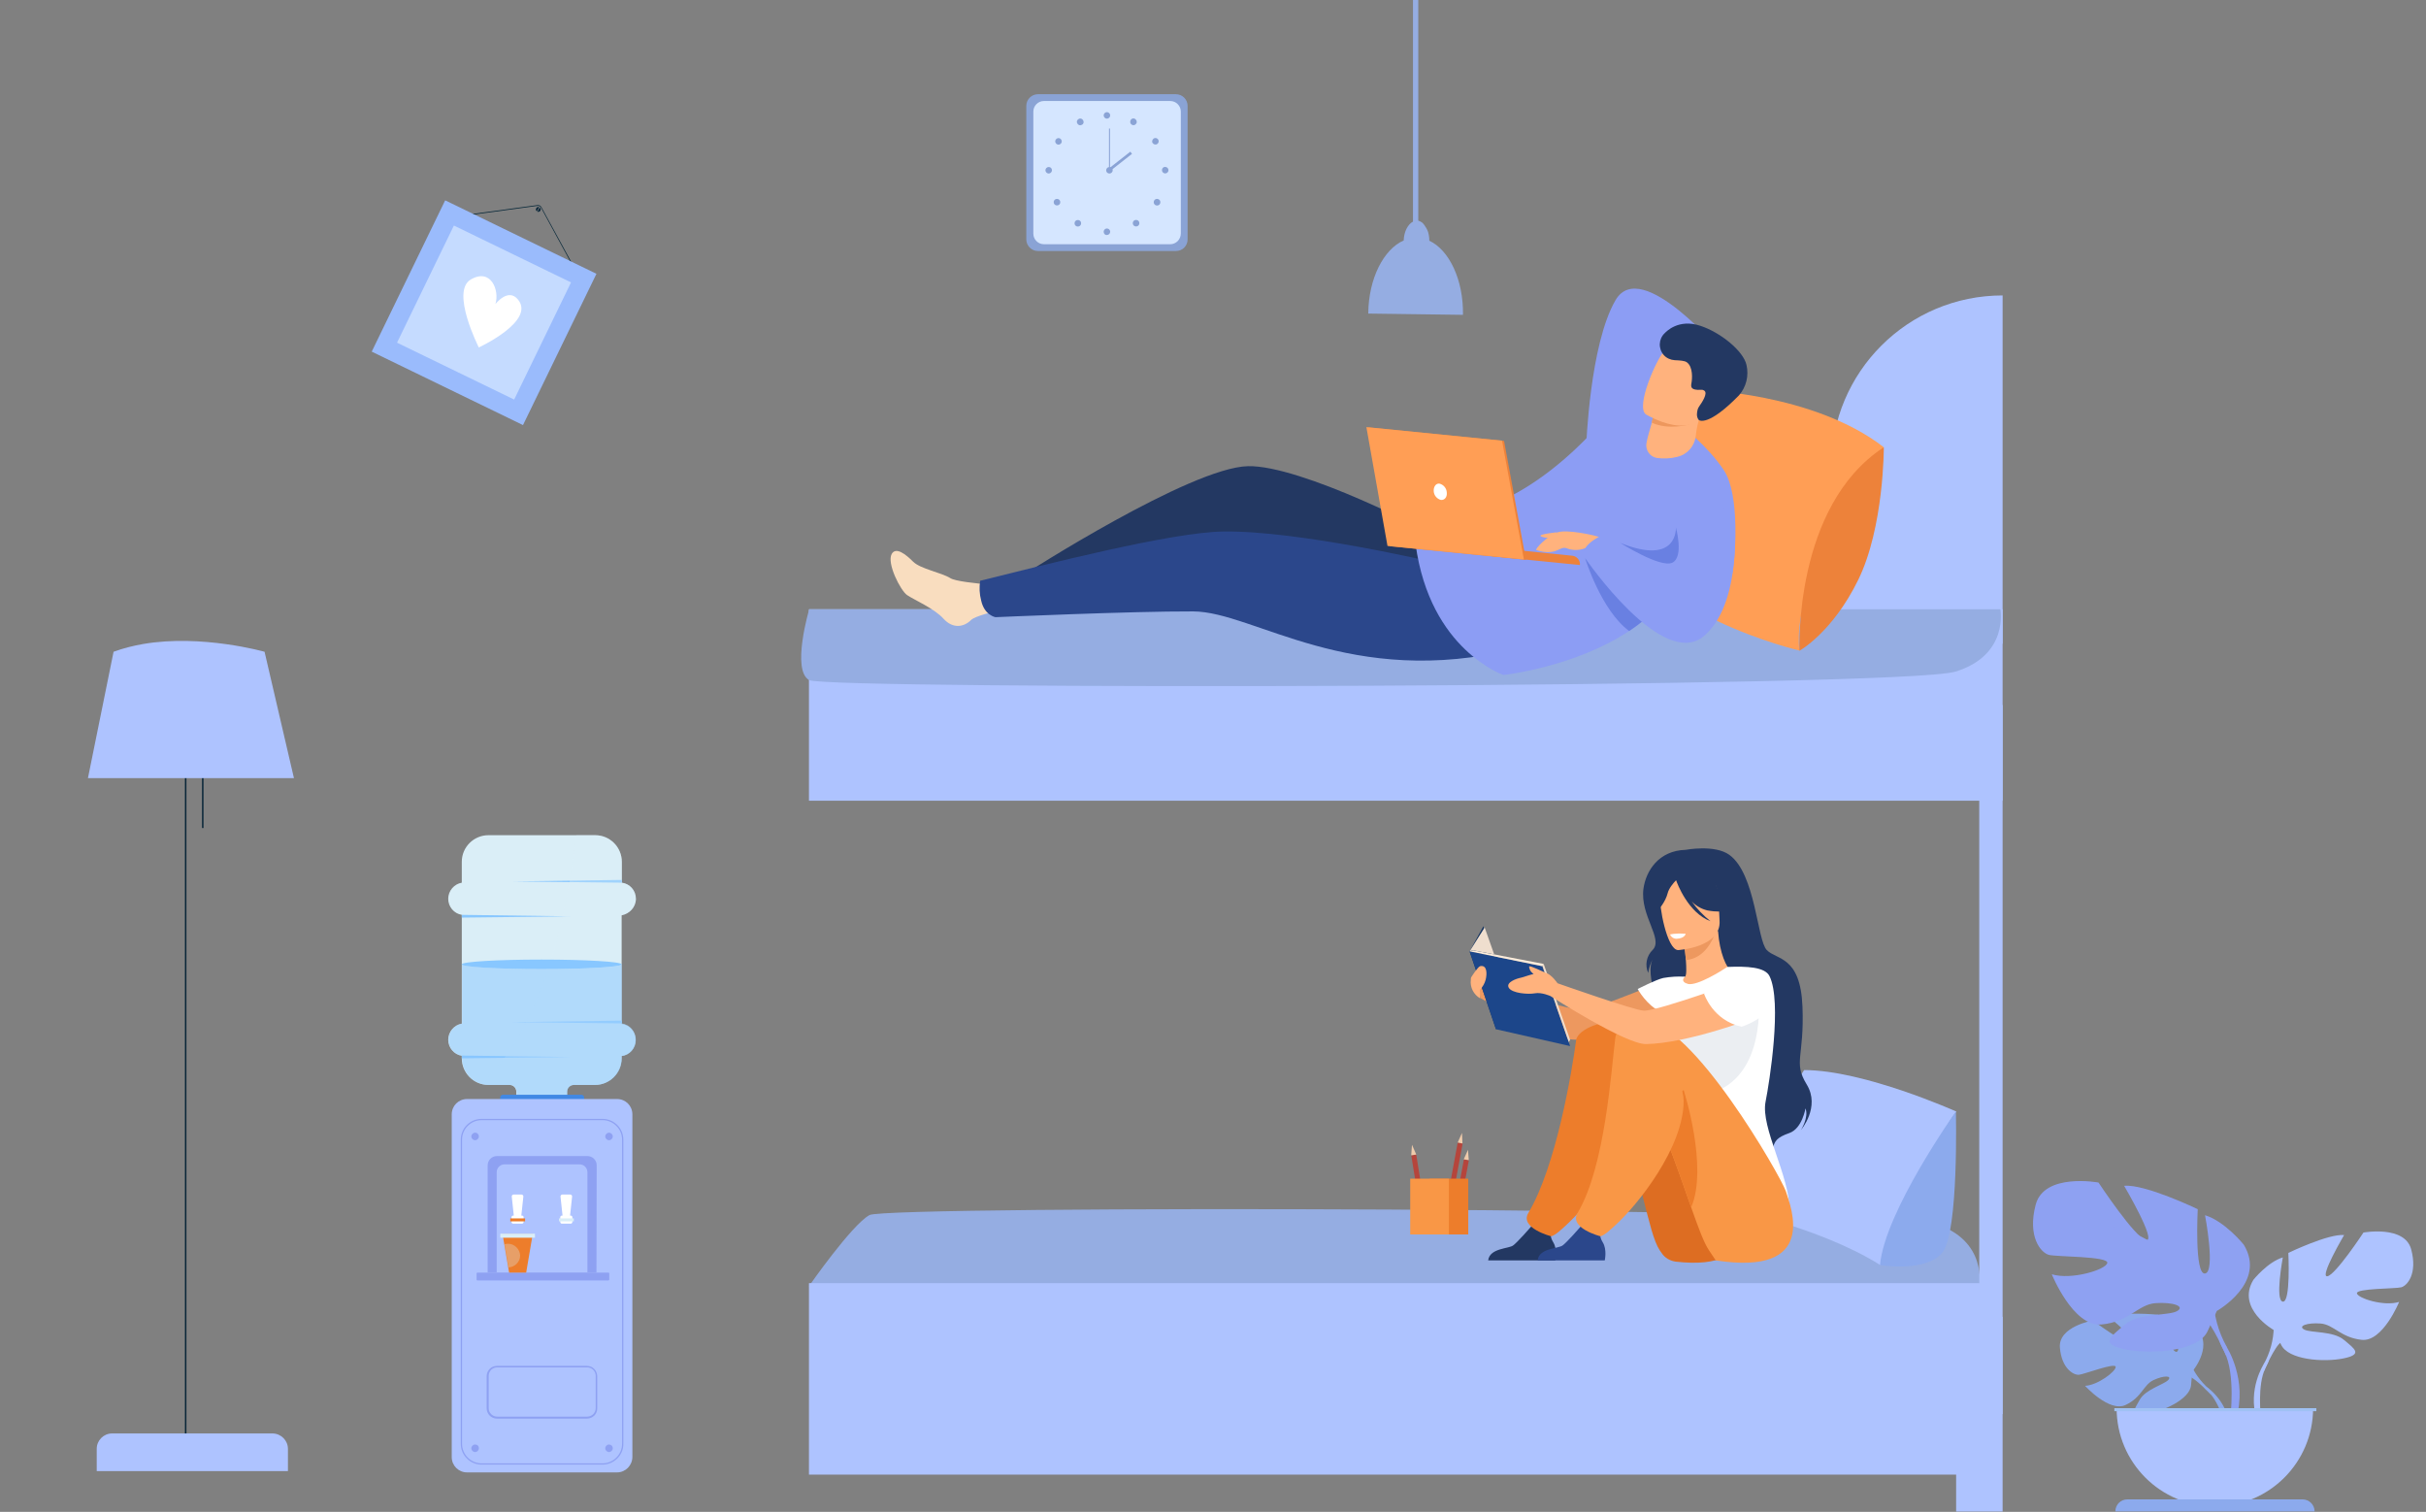 <svg xmlns="http://www.w3.org/2000/svg" xmlns:xlink="http://www.w3.org/1999/xlink" id="eEakbmXZ3Dd1" viewBox="0 0 965.6 601.7"><rect x="0" y="0" width="965.6" height="601.7" fill="#808080" stroke="none"/><ellipse id="eEakbmXZ3Dd2" rx="18.9" ry="3.7" transform="matrix(1 0 0 1 563.4 124.7)" opacity="0" fill="rgb(251,195,67)" stroke="none" stroke-width="1"></ellipse><ellipse id="eEakbmXZ3Dd3" rx="41" ry="6.4" transform="matrix(1 0 0 1 76 309.5)" opacity="0" fill="rgb(251,195,67)" stroke="none" stroke-width="1"></ellipse><g id="eEakbmXZ3Dd4" transform="matrix(1 0 0 1 -2321 -2044.34)"><g id="eEakbmXZ3Dd5" transform="matrix(1 0 0 1 946.283 1518.02)"><path id="eEakbmXZ3Dd6" d="M2162.5,1038.2C2162.5,1038.2,2165.9,1020,2145,1013.4C2124.1,1006.8,1727.9,1006,1720.8,1009.9C1713.7,1013.8,1696.7,1038.2,1696.7,1038.2L2162.5,1038.2Z" fill="rgb(149,173,226)" stroke="none" stroke-width="1"></path><rect id="eEakbmXZ3Dd7" width="475.1" height="76.2" rx="0" ry="0" transform="matrix(1 0 0 1 1696.7 768.8)" fill="rgb(174,195,255)" stroke="none" stroke-width="1"></rect><rect id="eEakbmXZ3Dd8" width="474.3" height="76.2" rx="0" ry="0" transform="matrix(1 0 0 1 1696.7 1037)" fill="rgb(174,195,255)" stroke="none" stroke-width="1"></rect><path id="eEakbmXZ3Dd9" d="M2171.8,643.9L2171.8,643.9L2171.8,643.9L2171.8,782.5L2171.8,782.5L2103.6,782.5L2103.6,782.5L2103.6,712C2103.6,674.4,2134.1,643.9,2171.8,643.9Z" fill="rgb(174,195,255)" stroke="none" stroke-width="1"></path><rect id="eEakbmXZ3Dd10" width="18.5" height="77.5" rx="0" ry="0" transform="matrix(1 0 0 1 2153.3 1050.4)" fill="rgb(174,195,255)" stroke="none" stroke-width="1"></rect><path id="eEakbmXZ3Dd11" d="M2170.9,768.8C2170.9,768.8,2174.4,787,2153.1,793.6C2131.8,800.2,1704,800.9,1696.8,797C1689.6,793.1,1696.8,768.8,1696.8,768.8L2170.9,768.8Z" fill="rgb(149,173,226)" stroke="none" stroke-width="1"></path><rect id="eEakbmXZ3Dd12" width="9.3" height="282.2" rx="0" ry="0" transform="matrix(1 0 0 1 2162.5 806.9)" fill="rgb(174,195,255)" stroke="none" stroke-width="1"></rect><g id="eEakbmXZ3Dd13" transform="matrix(1 0 0 1 1729.25 641.154)"><g id="eEakbmXZ3Dd14" transform="matrix(1 0 0 1 282.268 40.268)"><path id="eEakbmXZ3Dd15" d="M0,51.1C0,51.1,9.6,18.2,39.2,0C39.2,0,84.9,1.1,113,22.9C113,22.9,75.8,72.5,79.4,103.8C79.4,103.8,18.1,89.8,0,51.1Z" fill="rgb(255,158,85)" stroke="none" stroke-width="1"></path><path id="eEakbmXZ3Dd16" d="M113,22.9C113,22.9,113.1,54.7,102.8,75.7C92.5,96.7,79.4,103.9,79.4,103.9C79.5,103.6,77,46.4,113,22.9Z" fill="rgb(237,130,58)" stroke="none" stroke-width="1"></path></g><g id="eEakbmXZ3Dd17"><path id="eEakbmXZ3Dd18" d="M276.8,62.9C276.8,62.9,278.2,22.2,288.5,4.6C298.8,-13,331.2,26,331.2,26L294.9,55.6L276.8,62.9Z" fill="rgb(140,157,244)" stroke="none" stroke-width="1"></path><path id="eEakbmXZ3Dd19" d="M54.9,118.9C54.9,118.9,27.5,117.6,23.8,115.3C20.1,113,11.8,111.6,8.9,108.7C6,105.8,2.1,102.7,0.4,105.6C-1.7,109.3,3.9,120.2,6.5,122C9.1,123.8,17.3,127.3,21,131.4C24.7,135.5,29.1,134.8,32,131.9C34.9,129,60.4,124.4,60.4,124.4L54.9,118.9Z" fill="rgb(249,221,191)" stroke="none" stroke-width="1"></path><path id="eEakbmXZ3Dd20" d="M218.8,100.2C215.8,97,163,70.2,142.2,70.7C119.3,71.2,53.4,113.6,53.4,113.6L79.2,112.3C79.2,112.3,138.2,98.7,143.8,100.7C160.8,106.9,209.1,150,235.3,142.6C263.7,134.5,264.9,114.6,264.9,114.6L218.8,100.2Z" fill="rgb(35,56,98)" stroke="none" stroke-width="1"></path><path id="eEakbmXZ3Dd21" d="M307.6,124.2C306.9,125,306.3,125.8,305.6,126.5C302.1,130.2,298.2,133.5,293.9,136.3C272,150.8,243.9,153.8,243.9,153.8C211.4,140.7,216,90.9,216,90.9C259.7,90.4,293.1,40.2,293.1,40.2C293.1,40.2,319.2,53.8,331.6,72.3C338.2,82.2,336.1,107.7,335,113.2C332.9,123.8,322.1,106.9,307.6,124.2Z" fill="rgb(140,157,244)" stroke="none" stroke-width="1"></path><path id="eEakbmXZ3Dd22" d="M322.3,50.3C321.3,53.1,320.7,55.9,320.4,58.8C319.9,62.8,317,66.1,313,67C310.3,67.7,307.5,67.8,304.8,67.4C302.1,66.9,300.3,64.2,300.8,61.5L300.8,61.5C301.1,60.2,301.3,59,301.4,58.8C301.5,58.4,301.6,58,301.7,57.7C302.9,53.6,303.5,51.3,303.5,51.3L303.5,51.3C304,51.3,314.4,50.4,319.5,50.2C321.2,50.1,322.3,50.1,322.3,50.3Z" fill="rgb(255,178,125)" stroke="none" stroke-width="1"></path><path id="eEakbmXZ3Dd23" d="M302.9,53.4C309.9,56.5,317.7,54.1,317.7,54.1C317,53.3,320.3,50.7,319.5,50.2C314.4,50.4,305.1,50.1,304.7,50.1L303.4,51C303.4,51,303.1,52,302.9,53.4Z" fill="rgb(237,151,93)" stroke="none" stroke-width="1"></path><g id="eEakbmXZ3Dd24" transform="matrix(1 0 0 1 299.408 13.915)"><path id="eEakbmXZ3Dd25" d="M1.2,36.2C3.3,37.4,5.5,38.4,7.7,39.2C13.2,41.1,20.6,42.1,24.3,35.8C30.5,25.2,36.8,19.3,26.3,12.3C20.6,8.5,16.7,7.6,13.8,8C11.6,8.4,9.7,9.5,8.3,11.2C5.4,14.2,-3.1,33.2,1.2,36.2Z" fill="rgb(255,178,125)" stroke="none" stroke-width="1"></path><path id="eEakbmXZ3Dd26" d="M8.7,3.8C6.2,6.1,6,10,8.3,12.6C9.4,13.8,11,14.5,12.6,14.6C14.8,14.7,16.5,14.8,17.4,15.4C20,17.2,19.6,22.1,19.3,23.7C19,25.3,19,26.6,23.1,26.4C23.6,26.3,24.1,26.5,24.5,26.8C25.8,27.9,23.5,31.4,22.5,32.8C22.2,33.2,22,33.6,21.8,34.1C21.5,35.2,21.1,37,22.2,38.4C22.4,38.6,26,41.1,38.2,28.6C41.1,25.3,42.2,20.8,41.2,16.5C40,11,31,3.6,22.8,0.9C14.1,-2,9.2,3.3,8.7,3.8Z" fill="rgb(35,56,98)" stroke="none" stroke-width="1"></path></g><path id="eEakbmXZ3Dd27" d="M216.9,109.1C216.9,109.1,162.6,96.3,132.5,96.7C111.9,96.9,61,110,35.6,116.3C35.2,118.9,35.3,121.6,36,124.2C37.3,130.1,41.7,130.8,41.7,130.8C41.7,130.8,96.1,128.4,120.4,128.5C144.7,128.6,182.7,159.6,248.8,143.4L216.9,109.1Z" fill="rgb(43,71,139)" stroke="none" stroke-width="1"></path><path id="eEakbmXZ3Dd28" d="M279.5,98.2C279.5,98.2,269.4,95.8,265.5,97C261.6,98.2,256.1,103.8,257,104.1C264.8,106.6,266.2,102.5,268.8,103.3C271.3,104.3,274,104.3,276.5,103.3C278.7,102.7,281,102.7,283.2,103.4L285.1,99.7L279.5,98.2Z" fill="rgb(255,178,125)" stroke="none" stroke-width="1"></path><path id="eEakbmXZ3Dd29" d="M265.2,97C265.2,97,258.4,97.7,258.6,98.4C258.8,99.1,262.6,99.4,262.6,99.4L265.2,97Z" fill="rgb(255,178,125)" stroke="none" stroke-width="1"></path><path id="eEakbmXZ3Dd30" d="M305.6,126.5C302.1,130.2,298.2,133.5,293.9,136.3C282.8,128.1,276.5,107.7,276.4,107.4L305.6,126.5Z" fill="rgb(105,128,226)" stroke="none" stroke-width="1"></path><path id="eEakbmXZ3Dd31" d="M335.4,86.2C335.4,86.2,340.3,123.9,323.8,138.2C307.3,152.5,276.4,107.3,276.4,107.3C276.4,107.3,272.8,103.3,283.2,98.1L312,110.7C316.4,109.5,313.3,91.9,335.4,86.2Z" fill="rgb(140,157,244)" stroke="none" stroke-width="1"></path><path id="eEakbmXZ3Dd32" d="M290.3,101.2C290.3,101.2,306.4,111.4,311.1,109.1C315.8,106.8,312.5,95.1,312.5,95.1C312.5,95.1,313.5,110.6,290.3,101.2Z" fill="rgb(105,128,226)" stroke="none" stroke-width="1"></path><path id="eEakbmXZ3Dd33" d="M243.9,153.7C243.9,153.7,214.7,144.1,208.9,101.8C218.8,104.8,229.1,106.4,239.4,106.5L266.5,129.3L243.9,153.7Z" fill="rgb(140,157,244)" stroke="none" stroke-width="1"></path><g id="eEakbmXZ3Dd34" transform="matrix(1 0 0 1 189.316 55.146)"><path id="eEakbmXZ3Dd35" d="M85,54.9L50.1,51.4L50.1,51.4L50.4,48L50.4,48L82,51.2C83.8,51.4,85.2,53.1,85,54.9L85,54.9L85,54.9L85,54.9Z" fill="rgb(237,130,58)" stroke="none" stroke-width="1"></path><path id="eEakbmXZ3Dd36" d="M54.8,5.5L0.8,0.1L9.2,47.4L63.5,52.8L54.8,5.5Z" fill="rgb(237,130,58)" stroke="none" stroke-width="1"></path><path id="eEakbmXZ3Dd37" d="M0,0L8.4,47.3L62.7,52.7L54,5.4L0,0Z" fill="rgb(255,158,85)" stroke="none" stroke-width="1"></path><path id="eEakbmXZ3Dd38" d="M26.8,25.5C26.9,27.2,28.1,28.6,29.7,29C31.2,29.1,32.2,27.8,32,26C31.9,24.3,30.7,22.9,29.1,22.5C27.7,22.3,26.7,23.7,26.8,25.5Z" fill="rgb(255,255,255)" stroke="none" stroke-width="1"></path></g></g></g><path id="eEakbmXZ3Dd39" d="M2092.8,952.2C2092.8,952.2,2070,986.4,2060.6,1006.8C2060.6,1006.8,2098.7,1014.4,2123.1,1029.8C2123.1,1029.8,2140,987.2,2153.4,968.7C2153.3,968.7,2116.7,952.2,2092.8,952.2Z" fill="rgb(174,195,255)" stroke="none" stroke-width="1"></path><path id="eEakbmXZ3Dd40" d="M2123,1029.8C2123,1029.8,2141.5,1032.9,2147.9,1024.7C2154.4,1016.4,2153.2,968.7,2153.2,968.7C2153.2,968.7,2124.9,1008.5,2123,1029.8Z" fill="rgb(140,170,237)" stroke="none" stroke-width="1"></path><g id="eEakbmXZ3Dd41" transform="matrix(1 0 0 1 1959.64 863.946)"><path id="eEakbmXZ3Dd42" d="M81.3,50.9C81.3,50.9,49.9,64.6,44.2,64.3C38.5,64,3.4,53.6,3.4,53.6L4.3,59.6C4.3,59.6,31.4,75.2,40.9,76.1C50.2,77,82.1,67.7,85.2,65.8C88.3,63.9,90.2,52.9,81.3,50.9Z" fill="rgb(237,152,95)" stroke="none" stroke-width="1"></path><path id="eEakbmXZ3Dd43" d="M86,0.6C86,0.6,97.6,-1.6,103.4,2.6C113.9,10.2,114.4,36.5,118.3,40.5C122.2,44.5,131.7,42.7,132.5,63C133.3,83.3,128.7,85,134.2,94C139.7,103,131.9,112.1,131.9,112.1C131.9,112.1,135.1,107.1,133.7,103.5C133.7,103.5,132.4,111.5,127.3,113.3C122.2,115.1,121.5,116.5,120.7,119.3C120.7,119.3,77.6,97.2,77.5,81.5C77.4,65.8,69,50.3,73.2,43.5C72.1,45.4,71.4,47.5,71.1,49.6C69.7,46.5,70.4,42.8,72.9,40.4C77.2,36,67.8,26.8,69.2,16.1C70.2,8.9,75.3,0.9,86,0.6Z" fill="rgb(35,56,98)" stroke="none" stroke-width="1"></path><path id="eEakbmXZ3Dd44" d="M77.5,65.8C80.7,68,84.3,69.5,88.1,70.3C104.4,74.1,110.6,60.3,113,50.9C111.3,50,109.4,49.4,107.5,49.2C106.3,49.1,105.1,49,104.1,48.9C102.3,47.5,99.5,41.8,98.9,32.9L98,33.1L85.2,36.6C85.2,36.6,85.8,40.7,86.1,44.5C86.3,47.5,86.4,50.4,85.8,51.1C84.8,51.3,84.2,51.5,84.2,51.5L84.2,51.5C81.5,56.1,79.2,60.9,77.5,65.8Z" fill="rgb(255,178,125)" stroke="none" stroke-width="1"></path><path id="eEakbmXZ3Dd45" d="M85.2,36.6C85.2,36.6,85.8,40.7,86.1,44.5C93.4,43.8,96.7,36.9,98,33.1L85.2,36.6Z" fill="rgb(237,152,95)" stroke="none" stroke-width="1"></path><path id="eEakbmXZ3Dd46" d="M83,40.5C83,40.5,100.2,39.5,99.5,28.8C98.8,18.1,100.5,10.7,89.4,10.9C78.3,11.1,76.5,15.3,75.9,18.9C75.3,22.5,78.5,40.4,83,40.5Z" fill="rgb(255,178,125)" stroke="none" stroke-width="1"></path><path id="eEakbmXZ3Dd47" d="M76,12.9C78.4,9.5,80.5,10,81.7,10.9C86.5,7.4,93.2,8,97.4,12.3C98.5,16.9,101.2,21,105,23.9C105,23.9,102,26.1,94.6,24.7C92.2,24.1,90.1,22.9,88.4,21.1C90.5,24.1,93.1,26.8,95.9,29C87,25.7,82.6,13.9,82.2,12.7C81.2,13.7,79.3,15.9,78.8,18C78.1,20.8,75.3,25.2,73.6,25.1C73.6,25,72.3,18,76,12.9Z" fill="rgb(35,56,98)" stroke="none" stroke-width="1"></path><path id="eEakbmXZ3Dd48" d="M117.8,100.9C119.4,92.9,124.4,61.1,119.4,50.9C117.6,47.2,110.4,46.9,102.6,47.2C100.2,48.8,90.8,54.7,87,54C87,54,86.9,54,86.8,53.9C85,53.5,84.3,52.2,85.8,51.1C82.9,50.9,80,51.1,77.1,51.6C74.3,52.2,66.9,56,66.9,56C66.9,56,70.6,62.7,76.1,65C75.2,73.3,76.6,77,85.2,96.2C92.5,112.4,84.2,127,84.2,127C84.2,127,127.1,161.5,127.3,143.9C127.5,130.7,115.8,111.1,117.8,100.9Z" fill="rgb(255,255,255)" stroke="none" stroke-width="1"></path><path id="eEakbmXZ3Dd49" d="M82.1,164.5C79.8,164.2,77.7,163,76.4,161C76.2,160.7,76,160.4,75.7,160C70.8,152.6,68.9,130,57.9,105.9C55.2,100,45.6,99,43,92.3C43,92.3,36.6,70.8,55.3,70.2C74,69.6,105.6,130,106.1,136.4C106.6,142.5,118.5,168.6,82.1,164.5Z" fill="rgb(221,109,34)" stroke="none" stroke-width="1"></path><path id="eEakbmXZ3Dd50" d="M7.4,164L34.1,164C34.1,164,35.1,159.7,33.3,156.8C31.7,154.2,32.3,152.8,33.5,150.6C32.1,151.2,30.5,151.5,29,151.4C27.6,151.2,26.2,150.8,25,150C23.9,151.3,18.9,156.9,17.4,158C15.8,159.4,8,159,7.4,164Z" fill="rgb(35,56,98)" stroke="none" stroke-width="1"></path><path id="eEakbmXZ3Dd51" d="M115,59.2C115,59.2,118.5,90.8,95.9,97.5C73.3,104.2,66.9,68.4,85.2,65.8C95.3,64.5,105.2,62.3,115,59.2Z" fill="rgb(235,238,242)" stroke="none" stroke-width="1"></path><path id="eEakbmXZ3Dd52" d="M42.4,76.4C40.8,88.5,34.5,126.5,23.4,145.1C19.8,151.1,32.4,154.4,32.5,154.4C34.2,154,37,151.3,38.3,150.1C47.3,142,65.6,119,65.6,100.6C65.6,91.6,65.8,74.5,59.2,70.1C55.2,67.5,43,71.6,42.4,76.4Z" fill="rgb(237,125,43)" stroke="none" stroke-width="1"></path><path id="eEakbmXZ3Dd53" d="M98,164C98,164,97,162.6,95.3,160C93.2,156.9,91,150.8,88.2,142.9C85.3,134.7,81.9,124.5,77.6,114C76.3,110.7,74.9,107.4,73.4,104.2C70.7,98.3,63.4,99.1,60.8,92.5C60.8,92.5,50.6,69.5,69.4,68.9C88.2,68.3,123.8,130.4,125.9,136.5C128,143,138.9,170.3,98,164Z" fill="rgb(249,151,70)" stroke="none" stroke-width="1"></path><path id="eEakbmXZ3Dd54" d="M27.1,164L53.8,164C53.8,164,54.8,159.7,53,156.8C51.4,154.2,52,152.8,53.2,150.6C51.8,151.2,50.2,151.5,48.7,151.4C47.3,151.2,45.9,150.8,44.7,150C43.6,151.3,38.6,156.9,37.1,158C35.4,159.4,27.6,159,27.1,164Z" fill="rgb(43,71,139)" stroke="none" stroke-width="1"></path><path id="eEakbmXZ3Dd55" d="M88.2,142.9C85.3,134.7,81.9,124.5,77.6,114C78.7,106,81.1,99,85.2,96.2C85.2,96.2,95.1,126.8,88.2,142.9Z" fill="rgb(237,125,43)" stroke="none" stroke-width="1"></path><path id="eEakbmXZ3Dd56" d="M58,75.5C56.4,87.6,54.1,126.5,43,145.1C39.4,151.1,52,154.4,52.1,154.4C53.8,154,56.6,151.3,57.9,150.1C66.9,142,85.2,119,85.2,100.6C85.2,91.6,74.7,75.2,68.1,70.8C65.1,68.8,61,69.7,59,72.7C58.5,73.6,58.1,74.6,58,75.5Z" fill="rgb(249,151,70)" stroke="none" stroke-width="1"></path><path id="eEakbmXZ3Dd57" d="M79.8,34.3C79.8,34.3,81.4,33.7,86,34C86,34,85.8,35.8,82.4,36C81.2,36,80.2,35.3,79.8,34.3Z" fill="rgb(255,255,255)" stroke="none" stroke-width="1"></path><g id="eEakbmXZ3Dd58" transform="matrix(1 0 0 1 0 31.002)"><g id="eEakbmXZ3Dd59"><path id="eEakbmXZ3Dd60" d="M0,10L5.5,0L17.5,33.4L10.5,41L0,10Z" fill="rgb(22,53,96)" stroke="none" stroke-width="1"></path><path id="eEakbmXZ3Dd61" d="M28.9,15.9L40,47.7L10.5,41L0,10L28.9,15.9Z" fill="rgb(28,70,138)" stroke="none" stroke-width="1"></path><path id="eEakbmXZ3Dd62" d="M39.5,46.1L40,45.2L29.5,15L29,15.8L39.5,46.1Z" fill="rgb(239,222,206)" stroke="none" stroke-width="1"></path><path id="eEakbmXZ3Dd63" d="M29.5,15L1.4,9.6L0,10L28.9,15.9L29.5,15Z" fill="rgb(252,236,219)" stroke="none" stroke-width="1"></path></g><path id="eEakbmXZ3Dd64" d="M0,10L6,0.5L9.8,11.2L1.4,9.6L0,10Z" fill="rgb(239,222,206)" stroke="none" stroke-width="1"></path></g><path id="eEakbmXZ3Dd65" d="M20.4,51.5C21.4,51.3,23.4,50.5,25.5,50C24.9,49.6,24.3,49,24,48.3C23.6,47.1,23.4,46.7,24.6,47.1C25.8,47.5,30.2,49.5,30.2,49.5L30.2,49.5C32.7,50.2,35,53.7,35,53.7C35,53.7,65.6,64.5,69.3,64.6C75,64.9,112.9,50.9,112.9,50.9C121.9,52.9,119.8,63.9,116.8,65.8C113.8,67.7,86.4,77.7,70.2,77.9C62,78,32.2,58.8,32.2,58.8C32.2,58.8,28.7,57.2,26,57.7C23.3,58.2,16.9,57.7,15.6,55.5C14.3,53.3,18.8,51.8,20.4,51.5Z" fill="rgb(255,178,125)" stroke="none" stroke-width="1"></path><path id="eEakbmXZ3Dd66" d="M93.3,57.8C93.3,57.8,96.7,68.5,108.3,71C108.3,71,127.5,65.1,118,52C118,51.9,108.6,44.9,93.3,57.8Z" fill="rgb(255,255,255)" stroke="none" stroke-width="1"></path><path id="eEakbmXZ3Dd67" d="M0.5,52.3L0.5,52.3C0.5,52,0.5,51.7,0.6,51.4C0.6,51.4,3.3,47.1,4.2,46.9C7,46.3,7,49.9,6.4,52.3C6,53.8,5.2,55.2,4.1,56.3L4.1,56.3L4.2,59.7C1.6,58.2,0.1,55.3,0.5,52.3Z" fill="rgb(255,178,125)" stroke="none" stroke-width="1"></path></g></g><g id="eEakbmXZ3Dd68" transform="matrix(1 0 0 1 1810.06 1998.98)"><g id="eEakbmXZ3Dd69" transform="matrix(1 0 0 1 1335 564.522)"><g id="eEakbmXZ3Dd70" transform="matrix(1 0 0 1 6.822 13.68)"><path id="eEakbmXZ3Dd71" d="M47.7,23C47.7,23,57.2,11.9,48.3,4.8C48.3,4.8,41.8,0.8,36.5,1.2C36.5,1.2,44,13.8,41.6,15.1C39.2,16.4,34.1,0.4,34.1,0.4C34.1,0.4,19.3,-1,14.5,1.3C14.5,1.3,27.2,11.7,24.5,12.3C21.8,12.9,8.1,2.7,8.1,2.7C8.1,2.7,-5.7,5.1,-5,13.5C-4.3,21.9,0.5,24.5,2.6,24.3C4.7,24.1,16.9,19.4,17.2,21.1C17.5,22.8,10.1,28.5,5,28.7C5,28.7,14.7,39.4,21.2,36.3C27.7,33.2,28.2,28.3,32.3,26.4C36.4,24.5,39.8,24.6,38.1,26.4C36.4,28.2,29.1,30.1,26.8,34.2C24.5,38.3,22.4,41,29.1,40C35.8,39,46.7,34.1,47.2,28.5L47.7,23Z" transform="matrix(1 0 0 1 -6 -10)" fill="rgb(140,170,237)" stroke="none" stroke-width="1"></path><path id="eEakbmXZ3Dd72" d="M-5,0.1C-5,0.1,32.5,-1.3,40.8,9.4C42.4,13.4,45,17,48.3,19.9L49.2,22.3C49.2,22.3,42.7,15.4,40.4,15C40.4,15,44,1.7,-5,0.1Z" fill="rgb(140,170,237)" stroke="none" stroke-width="1"></path><path id="eEakbmXZ3Dd73" d="M48.3,19.8C53.3,23.9,56.5,29.9,56.9,36.4L55.4,36.5C55.4,36.5,52.8,25.5,48.2,21.2C43.6,16.9,48.3,19.8,48.3,19.8Z" fill="rgb(140,170,237)" stroke="none" stroke-width="1"></path></g></g><g id="eEakbmXZ3Dd74" transform="matrix(1 0 0 1 1410.99 534.358)"><g id="eEakbmXZ3Dd75" transform="matrix(1 0 0 1 1.958 10.144)"><path id="eEakbmXZ3Dd76" d="M5,39.2C5,39.2,-10.1,30.7,-3.1,19.2C-3.1,19.2,2.6,12.1,8.6,10.3C8.6,10.3,5.4,27.5,8.6,27.9C11.8,28.3,10.8,8.5,10.8,8.5C10.8,8.5,26.8,0.8,33,1.4C33,1.4,23.1,18.2,26.3,17.8C29.5,17.4,40.7,0.4,40.7,0.4C40.7,0.4,57.1,-2.6,59.7,7.1C62.3,16.8,58.1,21.6,55.7,22.2C53.3,22.8,37.7,22.6,38.1,24.6C38.5,26.6,49,29.9,54.9,28C54.9,28,48.4,44,40,43.1C31.6,42.2,28.9,37,23.6,36.6C18.3,36.2,14.5,37.6,17.1,39C19.7,40.4,28.6,39.5,32.9,43.1C37.2,46.7,40.6,48.9,32.7,50.5C24.8,52.1,10.7,51.1,7.9,45L5,39.2Z" transform="matrix(1 0 0 1 -2 -9)" fill="rgb(174,195,255)" stroke="none" stroke-width="1"></path><path id="eEakbmXZ3Dd77" d="M50.3,0C50.3,0,7.8,13.7,3,29.1C2.9,34.3,1.5,39.3,-1,43.8L-1,46.8C-1,46.8,3.4,36.5,5.9,35.1C5.8,35.1,-3.7,21.8,50.3,0Z" fill="rgb(174,195,255)" stroke="none" stroke-width="1"></path><path id="eEakbmXZ3Dd78" d="M-1,43.8C-1,43.8,-7.5,53.7,-3.8,65.8L-2.1,65.3C-2.1,65.3,-3.7,52,-0.3,45.3C3.1,38.6,-1,43.8,-1,43.8Z" fill="rgb(174,195,255)" stroke="none" stroke-width="1"></path></g></g><g id="eEakbmXZ3Dd79" transform="matrix(1 0 0 1 1323.61 510.178)"><g id="eEakbmXZ3Dd80" transform="matrix(1 0 0 1 10.943 13.37)"><path id="eEakbmXZ3Dd81" d="M68.2,51.7C68.2,51.7,88.2,40.5,78.9,25.3C78.9,25.3,71.4,16,63.5,13.6C63.5,13.6,67.8,36.2,63.5,36.8C59.2,37.4,60.6,11.2,60.6,11.2C60.6,11.2,39.6,1.1,31.3,1.9C31.3,1.9,44.3,24,40.1,23.5C35.9,23,21.1,0.6,21.1,0.6C21.1,0.6,-0.5,-3.4,-3.9,9.4C-7.3,22.2,-1.8,28.6,1.4,29.4C4.6,30.2,25.1,29.9,24.6,32.6C24.1,35.3,10.2,39.5,2.5,37.1C2.5,37.1,11,58.1,22.2,57.1C33.4,56.1,36.8,49.1,43.8,48.6C50.8,48.1,55.8,49.9,52.3,51.8C48.8,53.7,37.1,52.4,31.5,57.2C25.9,62,21.4,64.9,31.8,67C42.2,69.1,60.8,67.8,64.5,59.8L68.2,51.7Z" transform="matrix(1 0 0 1 -9.465 -8.147)" fill="rgb(142,161,242)" stroke="none" stroke-width="1"></path><path id="eEakbmXZ3Dd82" d="M-5,0C-5,0,50.9,18.1,57.3,38.3C57.5,45.1,59.3,51.8,62.6,57.7L62.6,61.7C62.6,61.7,56.7,48.1,53.5,46.3C53.6,46.3,66.1,28.8,-5,0Z" fill="rgb(142,161,242)" stroke="none" stroke-width="1"></path><path id="eEakbmXZ3Dd83" d="M62.6,57.8C62.6,57.8,71.2,70.9,66.3,86.8L64.1,86.2C64.1,86.2,66.3,68.6,61.7,59.8C57.1,51,62.6,57.8,62.6,57.8Z" fill="rgb(142,161,242)" stroke="none" stroke-width="1"></path></g></g><path id="eEakbmXZ3Dd84" d="M1392.5,644.9C1370.9,644.9,1353.4,627.4,1353.4,605.8L1353.4,605.8L1431.6,605.8C1431.6,627.4,1414.1,644.9,1392.5,644.9Z" fill="rgb(174,195,255)" stroke="none" stroke-width="1"></path><path id="eEakbmXZ3Dd85" d="M1352.9,646.9L1432.2,646.9C1432.2,644.2,1430,642.1,1427.4,642.1L1427.4,642.1L1357.7,642.1C1355,642.1,1352.9,644.2,1352.9,646.9L1352.9,646.9L1352.9,646.9Z" fill="rgb(140,170,237)" stroke="none" stroke-width="1"></path><rect id="eEakbmXZ3Dd86" width="80.4" height="1.2" rx="0" ry="0" transform="matrix(1 0 0 1 1352.5 605.8)" fill="rgb(159,193,244)" stroke="none" stroke-width="1"></rect></g><g id="eEakbmXZ3Dd87" transform="matrix(1 0 0 1 2831.49 2044.34)"><path id="eEakbmXZ3Dd88" d="M-42.4,99.9L-97.4,99.9C-99.9,99.9,-102,97.8,-102,95.3L-102,42.1C-102,39.6,-99.9,37.5,-97.4,37.5L-42.4,37.5C-39.9,37.5,-37.8,39.6,-37.8,42.1L-37.8,95.3C-37.8,97.8,-39.8,99.9,-42.4,99.9Z" fill="rgb(138,163,213)" stroke="none" stroke-width="1"></path><path id="eEakbmXZ3Dd89" d="M-44.7,97.2L-95,97.2C-97.3,97.2,-99.2,95.3,-99.2,93L-99.2,44.4C-99.2,42.1,-97.3,40.2,-95,40.2L-44.7,40.2C-42.4,40.2,-40.5,42.1,-40.5,44.4L-40.5,92.9C-40.5,95.3,-42.4,97.2,-44.7,97.2Z" fill="rgb(213,230,255)" stroke="none" stroke-width="1"></path><g id="eEakbmXZ3Dd90" transform="matrix(1 0 0 1 8.513 7.926)"><g id="eEakbmXZ3Dd91" transform="matrix(1 0 0 1 25.979 0)"><path id="eEakbmXZ3Dd92" d="M-105.7,38C-105.7,37.3,-105.1,36.7,-104.4,36.7C-103.7,36.7,-103.1,37.3,-103.1,38C-103.1,38.7,-103.7,39.3,-104.4,39.3L-104.4,39.3C-105.1,39.3,-105.7,38.7,-105.7,38Z" fill="rgb(138,163,213)" stroke="none" stroke-width="1"></path><path id="eEakbmXZ3Dd93" d="M-95,39.9C-94.6,39.2,-93.8,39,-93.2,39.4C-92.6,39.8,-92.3,40.6,-92.7,41.2C-93.1,41.9,-93.9,42.1,-94.5,41.7C-95.1,41.4,-95.3,40.6,-95,39.9Z" fill="rgb(138,163,213)" stroke="none" stroke-width="1"></path><path id="eEakbmXZ3Dd94" d="M-85.8,47.2C-85.2,46.8,-84.4,47,-84,47.6C-83.6,48.2,-83.8,49,-84.4,49.4C-85,49.8,-85.8,49.6,-86.2,49C-86.6,48.5,-86.4,47.7,-85.8,47.2C-85.8,47.3,-85.8,47.2,-85.8,47.2Z" fill="rgb(138,163,213)" stroke="none" stroke-width="1"></path><path id="eEakbmXZ3Dd95" d="M-81.2,58.5C-80.5,58.5,-79.9,59.1,-79.9,59.8C-79.9,60.5,-80.5,61.1,-81.2,61.1C-81.9,61.1,-82.5,60.5,-82.5,59.8L-82.5,59.8C-82.5,59.1,-82,58.5,-81.3,58.5L-81.2,58.5Z" fill="rgb(138,163,213)" stroke="none" stroke-width="1"></path><path id="eEakbmXZ3Dd96" d="M-83.5,71.6C-83,72.1,-83,73,-83.5,73.5C-84,74,-84.9,74,-85.4,73.5C-85.9,73,-85.9,72.1,-85.4,71.6C-84.9,71.1,-84.1,71.1,-83.5,71.6Z" fill="rgb(138,163,213)" stroke="none" stroke-width="1"></path><circle id="eEakbmXZ3Dd97" r="1.3" transform="matrix(1 0 0 1 -92.8 80.9)" fill="rgb(138,163,213)" stroke="none" stroke-width="1"></circle><path id="eEakbmXZ3Dd98" d="M-105.7,84.3C-105.7,83.6,-105.1,83,-104.4,83C-103.7,83,-103.1,83.6,-103.1,84.3C-103.1,85,-103.7,85.6,-104.4,85.6C-105.1,85.7,-105.7,85.1,-105.7,84.3Z" fill="rgb(138,163,213)" stroke="none" stroke-width="1"></path></g><g id="eEakbmXZ3Dd99" transform="matrix(1 0 0 1 0 2.835)"><path id="eEakbmXZ3Dd100" d="M-87.9,37.1C-88.3,36.4,-89.1,36.2,-89.7,36.6C-90.4,37,-90.6,37.8,-90.2,38.4C-89.8,39.1,-89,39.3,-88.4,38.9C-87.7,38.6,-87.5,37.8,-87.9,37.1C-87.8,37.1,-87.9,37.1,-87.9,37.1Z" fill="rgb(138,163,213)" stroke="none" stroke-width="1"></path><path id="eEakbmXZ3Dd101" d="M-97,44.4C-97.6,44,-98.4,44.2,-98.8,44.8C-99.2,45.4,-99,46.2,-98.4,46.6C-97.8,47,-97,46.8,-96.6,46.2C-96.2,45.6,-96.4,44.8,-97,44.4Z" fill="rgb(138,163,213)" stroke="none" stroke-width="1"></path><path id="eEakbmXZ3Dd102" d="M-101.6,55.7C-102.3,55.7,-102.9,56.3,-102.9,57C-102.9,57.7,-102.3,58.3,-101.6,58.3C-100.9,58.3,-100.3,57.7,-100.3,57L-100.3,57C-100.3,56.3,-100.8,55.7,-101.6,55.7L-101.6,55.7Z" fill="rgb(138,163,213)" stroke="none" stroke-width="1"></path><circle id="eEakbmXZ3Dd103" r="1.3" transform="matrix(1 0 0 1 -98.3 69.7)" fill="rgb(138,163,213)" stroke="none" stroke-width="1"></circle><circle id="eEakbmXZ3Dd104" r="1.3" transform="matrix(1 0 0 1 -90 78.1)" fill="rgb(138,163,213)" stroke="none" stroke-width="1"></circle></g></g><g id="eEakbmXZ3Dd105" transform="matrix(1 0 0 1 35.592 15.264)"><path id="eEakbmXZ3Dd106" d="M-105.8,52.5C-105.8,51.8,-105.2,51.2,-104.5,51.2C-103.8,51.2,-103.2,51.8,-103.2,52.5C-103.2,53.2,-103.8,53.8,-104.5,53.8L-104.5,53.8C-105.3,53.8,-105.8,53.2,-105.8,52.5Z" fill="rgb(138,163,213)" stroke="none" stroke-width="1"></path><g id="eEakbmXZ3Dd107" transform="matrix(1 0 0 1 1.321 0)"><rect id="eEakbmXZ3Dd108" width="0.4" height="16.6" rx="0" ry="0" transform="matrix(1 0 0 1 -106 35.9)" fill="rgb(138,163,213)" stroke="none" stroke-width="1"></rect></g><g id="eEakbmXZ3Dd109" transform="matrix(1 0 0 1 0.952 10.342)"><rect id="eEakbmXZ3Dd110" width="11.2" height="1.1" rx="0" ry="0" transform="matrix(0.787 -0.617 0.617 0.787 -105.957 41.666)" fill="rgb(138,163,213)" stroke="none" stroke-width="1"></rect></g></g></g></g><g id="eEakbmXZ3Dd111"><g id="eEakbmXZ3Dd112"><g id="eEakbmXZ3Dd113"><path id="eEakbmXZ3Dd114" d="M73.9,575.2C73.7,575.2,73.6,575.1,73.6,574.9L73.6,304.5C73.6,304.3,73.7,304.2,73.9,304.2C74.1,304.2,74.2,304.3,74.2,304.5L74.2,574.9C74.2,575.1,74.1,575.2,73.9,575.2Z" fill="rgb(9,38,57)" stroke="none" stroke-width="1"></path></g><g id="eEakbmXZ3Dd115"><path id="eEakbmXZ3Dd116" d="M80.7,329.6C80.5,329.6,80.4,329.5,80.4,329.3L80.4,304.6C80.4,304.4,80.5,304.3,80.7,304.3C80.9,304.3,81,304.4,81,304.6L81,329.3C81.1,329.4,80.9,329.6,80.7,329.6Z" fill="rgb(9,38,57)" stroke="none" stroke-width="1"></path></g></g><path id="eEakbmXZ3Dd117" d="M117,309.7L35,309.7L45.2,259.4C49,258,53,257,57,256.3C80.3,252.3,105.3,259.4,105.3,259.4L117,309.7Z" fill="rgb(174,195,255)" stroke="none" stroke-width="1"></path><path id="eEakbmXZ3Dd118" d="M114.6,576.6L114.6,585.5L38.5,585.5L38.5,576.6C38.5,573.3,41.2,570.5,44.6,570.5L108.6,570.5C111.9,570.6,114.6,573.3,114.6,576.6Z" fill="rgb(174,195,255)" stroke="none" stroke-width="1"></path></g><g id="eEakbmXZ3Dd119" transform="matrix(0.9 0.437 -0.437 0.9 57.632 -85.421)"><g id="eEakbmXZ3Dd120"><g id="eEakbmXZ3Dd121"><path id="eEakbmXZ3Dd122" d="M189.6,98.2C189.5,98.2,189.5,98.2,189.5,98.1C189.4,98,189.5,97.9,189.5,97.9L213.4,82C213.9,81.6,214.7,81.6,215.2,82L237.5,97.9C237.6,98,237.6,98.1,237.5,98.1C237.4,98.2,237.3,98.2,237.3,98.1L215.2,82.3C214.7,81.9,214,81.9,213.5,82.3L189.6,98.2C189.7,98.2,189.7,98.2,189.6,98.2Z" fill="rgb(8,40,57)" stroke="none" stroke-width="1"></path></g><rect id="eEakbmXZ3Dd123" width="66.9" height="66.9" rx="0" ry="0" transform="matrix(1 0 0 1 179.6 96.3)" fill="rgb(154,187,252)" stroke="none" stroke-width="1"></rect><rect id="eEakbmXZ3Dd124" width="51.8" height="51.8" rx="0" ry="0" transform="matrix(1 0 0 1 187.1 103.8)" fill="rgb(197,219,255)" stroke="none" stroke-width="1"></rect></g><path id="eEakbmXZ3Dd125" d="M217.2,143.1C217.2,143.1,197.3,128,202.5,120.2C207.7,112.4,214.8,119.1,215.6,124.7C215.6,124.7,217.3,116.4,223,119.2C232.9,123.9,217.2,143.1,217.2,143.1Z" fill="rgb(255,255,255)" stroke="none" stroke-width="1"></path></g><g id="eEakbmXZ3Dd126"><path id="eEakbmXZ3Dd127" d="M213.4,82.9C213.2,83.3,213.3,83.9,213.7,84.1L214.6,82.4C214.2,82.3,213.7,82.4,213.4,82.9Z" fill="rgb(9,38,57)" stroke="none" stroke-width="1"></path><path id="eEakbmXZ3Dd128" d="M215.1,83.8C215.3,83.4,215.2,82.8,214.8,82.6L213.9,84.3C214.4,84.4,214.9,84.2,215.1,83.8Z" fill="rgb(9,38,57)" stroke="none" stroke-width="1"></path></g><g id="eEakbmXZ3Dd129"><path id="eEakbmXZ3Dd130" d="M253.1,357.7L253.1,357.7C253.1,354.4,250.7,351.7,247.5,351.3L247.5,343C247.5,337.2,242.8,332.4,236.9,332.4L194.4,332.4C188.6,332.4,183.8,337.1,183.8,343L183.8,351.3C180.8,351.8,178.4,354.5,178.4,357.7L178.4,357.7C178.4,360.9,180.7,363.6,183.8,364.1L183.8,407.4C180.8,407.9,178.4,410.6,178.4,413.8L178.4,413.8C178.4,417,180.7,419.7,183.8,420.2L183.8,421.2C183.8,427,188.5,431.8,194.4,431.8L202.8,431.8C204.3,431.8,205.5,433,205.5,434.5L205.5,437.5L225.7,437.5L225.7,434.5C225.7,433,226.9,431.8,228.4,431.8L236.8,431.8C242.6,431.8,247.4,427.1,247.4,421.2L247.4,420.3C250.6,419.9,253,417.2,253,413.9L253,413.9C253,410.6,250.6,407.9,247.4,407.5L247.4,364.3C250.6,363.7,253.1,361,253.1,357.7Z" fill="rgb(218,238,247)" stroke="none" stroke-width="1"></path><polygon id="eEakbmXZ3Dd131" points="183.8,364.1 227.2,364.7 183.8,365.2" fill="rgb(136,199,255)" stroke="none" stroke-width="1"></polygon><polygon id="eEakbmXZ3Dd132" points="247.5,350.2 204.1,350.8 247.5,351.3" fill="rgb(136,199,255)" stroke="none" stroke-width="1"></polygon><polygon id="eEakbmXZ3Dd133" points="183.8,420.1 227.2,420.7 183.8,421.2" fill="rgb(136,199,255)" stroke="none" stroke-width="1"></polygon><polygon id="eEakbmXZ3Dd134" points="247.5,406.2 204.1,406.8 247.5,407.3" fill="rgb(136,199,255)" stroke="none" stroke-width="1"></polygon><path id="eEakbmXZ3Dd135" d="M253.1,357.7L253.1,357.7C253.1,354.4,250.7,351.7,247.5,351.3L247.5,343C247.5,337.2,242.8,332.4,236.9,332.4L229.4,332.4C226,362.3,216.7,407.4,191.9,431.3C192.7,431.5,193.6,431.6,194.4,431.6L202.8,431.6C204.3,431.6,205.5,432.8,205.5,434.3L205.5,437.3L225.7,437.3L225.7,434.3C225.7,432.8,226.9,431.6,228.4,431.6L236.8,431.6C242.6,431.6,247.4,426.9,247.4,421L247.4,420.1C250.6,419.7,253,417,253,413.7L253,413.7C253,410.4,250.6,407.7,247.4,407.3L247.4,364.1C250.6,363.7,253.1,361,253.1,357.7Z" opacity="0.3" fill="rgb(218,238,247)" stroke="none" stroke-width="1"></path><ellipse id="eEakbmXZ3Dd136" rx="31.8" ry="1.9" transform="matrix(1 0 0 1 215.6 383.8)" fill="rgb(136,199,255)" stroke="none" stroke-width="1"></ellipse><path id="eEakbmXZ3Dd137" d="M247.5,407.3L247.5,383.8C247.4,384.9,233.2,385.7,215.7,385.7C198.1,385.7,183.9,384.8,183.9,383.8L183.9,407.4C180.9,407.9,178.5,410.6,178.5,413.8C178.5,417,180.8,419.7,183.9,420.2L183.9,421.2C183.9,427,188.6,431.8,194.5,431.8L202.9,431.8C204.4,431.8,205.6,433,205.6,434.5L205.6,437.5L225.8,437.5L225.8,434.5C225.8,433,227,431.8,228.5,431.8L236.9,431.8C242.7,431.8,247.5,427.1,247.5,421.2L247.5,420.3C250.7,419.9,253.1,417.2,253.1,413.9C253.1,410.5,250.6,407.8,247.5,407.3Z" opacity="0.5" fill="rgb(136,199,255)" stroke="none" stroke-width="1"></path><path id="eEakbmXZ3Dd138" d="M231.4,449.1L200.2,449.1C199.6,449.1,199.1,448.6,199.1,448L199.1,436.8C199.1,436.2,199.6,435.7,200.2,435.7L231.4,435.7C232,435.7,232.5,436.2,232.5,436.8L232.5,448C232.5,448.6,232,449.1,231.4,449.1Z" fill="rgb(65,136,228)" stroke="none" stroke-width="1"></path><path id="eEakbmXZ3Dd139" d="M245.6,586L185.9,586C182.5,586,179.8,583.3,179.8,579.9L179.8,443.5C179.8,440.1,182.5,437.4,185.9,437.4L245.6,437.4C249,437.4,251.7,440.1,251.7,443.5L251.7,579.8C251.7,583.2,249,586,245.6,586Z" fill="rgb(174,195,255)" stroke="none" stroke-width="1"></path><path id="eEakbmXZ3Dd140" d="M237.4,506.5L194.1,506.5L194.1,463.8C194.1,461.8,195.7,460.1,197.8,460.1L233.8,460.1C235.8,460.1,237.5,461.7,237.5,463.8L237.4,506.5L237.4,506.5Z" fill="rgb(142,161,242)" stroke="none" stroke-width="1"></path><path id="eEakbmXZ3Dd141" d="M233.8,506.5L197.7,506.5L197.7,466.5C197.7,464.8,199.1,463.4,200.8,463.4L230.7,463.4C232.4,463.4,233.8,464.8,233.8,466.5L233.8,506.5L233.8,506.5Z" fill="rgb(174,195,255)" stroke="none" stroke-width="1"></path><path id="eEakbmXZ3Dd142" d="M242.2,509.6L190,509.6C189.9,509.6,189.7,509.5,189.7,509.3L189.7,506.8C189.7,506.7,189.8,506.5,190,506.5L242.2,506.5C242.3,506.5,242.5,506.6,242.5,506.8L242.5,509.3C242.4,509.4,242.3,509.6,242.2,509.6Z" fill="rgb(142,161,242)" stroke="none" stroke-width="1"></path><path id="eEakbmXZ3Dd143" d="M239.8,582.9L191.7,582.9C187.1,582.9,183.4,579.2,183.4,574.6L183.4,453.6C183.4,449,187.1,445.3,191.7,445.3L239.8,445.3C244.4,445.3,248.1,449,248.1,453.6L248.1,574.6C248.2,579.1,244.4,582.9,239.8,582.9ZM191.7,445.8C187.4,445.8,183.9,449.3,183.9,453.6L183.9,574.6C183.9,578.9,187.4,582.4,191.7,582.4L239.8,582.4C244.1,582.4,247.6,578.9,247.6,574.6L247.6,453.6C247.6,449.3,244.1,445.8,239.8,445.8L191.7,445.8Z" fill="rgb(142,161,242)" stroke="none" stroke-width="1"></path><path id="eEakbmXZ3Dd144" d="M190.6,576.4C190.6,577.2,189.9,577.9,189.1,577.9C188.3,577.9,187.6,577.2,187.6,576.4C187.6,575.6,188.3,574.9,189.1,574.9C190,574.9,190.6,575.5,190.6,576.4Z" fill="rgb(142,161,242)" stroke="none" stroke-width="1"></path><path id="eEakbmXZ3Dd145" d="M190.6,452.3C190.6,453.1,189.9,453.8,189.1,453.8C188.3,453.8,187.6,453.1,187.6,452.3C187.6,451.5,188.3,450.8,189.1,450.8C190,450.8,190.6,451.5,190.6,452.3Z" fill="rgb(142,161,242)" stroke="none" stroke-width="1"></path><path id="eEakbmXZ3Dd146" d="M243.9,576.4C243.9,577.2,243.2,577.9,242.4,577.9C241.6,577.9,240.9,577.2,240.9,576.4C240.9,575.6,241.6,574.9,242.4,574.9C243.2,574.9,243.9,575.5,243.9,576.4Z" fill="rgb(142,161,242)" stroke="none" stroke-width="1"></path><path id="eEakbmXZ3Dd147" d="M243.9,452.3C243.9,453.1,243.2,453.8,242.4,453.8C241.6,453.8,240.9,453.1,240.9,452.3C240.9,451.5,241.6,450.8,242.4,450.8C243.2,450.8,243.9,451.5,243.9,452.3Z" fill="rgb(142,161,242)" stroke="none" stroke-width="1"></path><path id="eEakbmXZ3Dd148" d="M233.6,564.6L197.8,564.6C195.5,564.6,193.7,562.7,193.7,560.5L193.7,547.7C193.7,545.4,195.6,543.6,197.8,543.6L233.6,543.6C235.9,543.6,237.7,545.5,237.7,547.7L237.7,560.5C237.8,562.7,235.9,564.6,233.6,564.6ZM197.9,544.2C196,544.2,194.5,545.7,194.5,547.6L194.5,560.4C194.5,562.3,196,563.8,197.9,563.8L233.7,563.8C235.6,563.8,237.1,562.3,237.1,560.4L237.1,547.6C237.1,545.7,235.6,544.2,233.7,544.2L197.9,544.2Z" fill="rgb(142,161,242)" stroke="none" stroke-width="1"></path><g id="eEakbmXZ3Dd149"><path id="eEakbmXZ3Dd150" d="M207.8,483.8L207.5,483.8L208.3,476.3C208.4,475.8,208,475.4,207.5,475.4L206.8,475.4L205.2,475.4L204.5,475.4C204,475.4,203.6,475.8,203.7,476.3L204.5,483.8L204.2,483.8C203.9,483.8,203.6,484.1,203.6,484.4L203.6,486.4C203.6,486.7,203.9,487,204.2,487L207.8,487C208.1,487,208.4,486.7,208.4,486.4L208.4,484.4C208.4,484.1,208.2,483.8,207.8,483.8Z" fill="rgb(255,255,255)" stroke="none" stroke-width="1"></path><path id="eEakbmXZ3Dd151" d="M208.9,486.1L203.2,486.1C203.1,486.1,203.1,486.1,203.1,486L203.1,485C203.1,484.9,203.1,484.9,203.2,484.9L208.9,484.9C209,484.9,209,484.9,209,485L209,486C209,486.1,209,486.1,208.9,486.1Z" fill="rgb(237,125,43)" stroke="none" stroke-width="1"></path></g><path id="eEakbmXZ3Dd152" d="M227.2,483.8L226.9,483.8L227.7,476.3C227.8,475.8,227.4,475.4,226.9,475.4L226.2,475.4L224.6,475.4L223.9,475.4C223.4,475.4,223,475.8,223.1,476.3L223.9,483.8L223.6,483.8C223.3,483.8,223,484.1,223,484.4L223,486.4C223,486.7,223.3,487,223.6,487L227.2,487C227.5,487,227.8,486.7,227.8,486.4L227.8,484.4C227.8,484.1,227.5,483.8,227.2,483.8Z" fill="rgb(255,255,255)" stroke="none" stroke-width="1"></path><path id="eEakbmXZ3Dd153" d="M228.3,486.1L222.6,486.1C222.5,486.1,222.5,486.1,222.5,486L222.5,485C222.5,484.9,222.5,484.9,222.6,484.9L228.3,484.9C228.4,484.9,228.4,484.9,228.4,485L228.4,486C228.4,486.1,228.4,486.1,228.3,486.1Z" fill="rgb(218,238,247)" stroke="none" stroke-width="1"></path><g id="eEakbmXZ3Dd154" transform="matrix(1 0 0 1 -19.371 0)"><polygon id="eEakbmXZ3Dd155" points="227,491.2 223.9,491.2 219.4,491.2 222,506.5 223.9,506.5 227,506.5 228.8,506.5 231.4,491.2" transform="matrix(1 0 0 1 0 0)" fill="rgb(237,125,43)" stroke="none" stroke-width="1"></polygon><path id="eEakbmXZ3Dd156" d="M232.2,492.6L218.6,492.6C218.5,492.6,218.5,492.5,218.5,492.5L218.5,491.1C218.5,491,218.6,491,218.6,491L232.2,491C232.3,491,232.3,491.1,232.3,491.1L232.3,492.5C232.4,492.6,232.3,492.6,232.2,492.6Z" fill="rgb(218,238,247)" stroke="none" stroke-width="1"></path><path id="eEakbmXZ3Dd157" d="M221.6,495C221.1,495,220.6,495.1,220.2,495.2L221.8,504.4C224.3,504.3,226.4,502.2,226.4,499.7C226.3,497.2,224.2,495,221.6,495Z" opacity="0.3" fill="rgb(218,238,247)" stroke="none" stroke-width="1"></path></g></g><g id="eEakbmXZ3Dd158"><g id="eEakbmXZ3Dd159"><rect id="eEakbmXZ3Dd160" width="2" height="23" rx="0" ry="0" transform="matrix(0.987 -0.159 0.159 0.987 561.717 459.825)" fill="rgb(181,69,60)" stroke="none" stroke-width="1"></rect><polygon id="eEakbmXZ3Dd161" points="562,455.6 561.7,459.8 563.7,459.5" fill="rgb(239,203,171)" stroke="none" stroke-width="1"></polygon></g><g id="eEakbmXZ3Dd162"><rect id="eEakbmXZ3Dd163" width="23" height="2" rx="0" ry="0" transform="matrix(0.183 -0.983 0.983 0.183 578.454 484.041)" fill="rgb(181,69,60)" stroke="none" stroke-width="1"></rect><polygon id="eEakbmXZ3Dd164" points="584.3,457.6 582.6,461.4 584.6,461.7" fill="rgb(239,203,171)" stroke="none" stroke-width="1"></polygon></g><g id="eEakbmXZ3Dd165"><rect id="eEakbmXZ3Dd166" width="23" height="2" rx="0" ry="0" transform="matrix(0.182 -0.983 0.983 0.182 576.018 477.336)" fill="rgb(181,69,60)" stroke="none" stroke-width="1"></rect><polygon id="eEakbmXZ3Dd167" points="581.9,450.9 580.2,454.7 582.1,455.1" fill="rgb(239,203,171)" stroke="none" stroke-width="1"></polygon></g><g id="eEakbmXZ3Dd168"><rect id="eEakbmXZ3Dd169" width="15.4" height="22.2" rx="0" ry="0" transform="matrix(1 0 0 1 569 469.1)" fill="rgb(237,125,43)" stroke="none" stroke-width="1"></rect><rect id="eEakbmXZ3Dd170" width="15.4" height="22.2" rx="0" ry="0" transform="matrix(1 0 0 1 561.3 469.1)" fill="rgb(249,151,70)" stroke="none" stroke-width="1"></rect></g></g><path id="eEakbmXZ3Dd171" d="M582.3,125.3C582.5,111.3,576.8,99.5,568.9,95.8C568.9,94.5,568.7,93.3,568.4,92.3C567.6,90.1,566.2,88.7,566.2,88.7C565.7,88.3,565.1,88,564.5,87.8L564.5,-0.3C563.8,-0.3,563.1,-0.4,562.4,-0.4L562.4,88.2C560.4,89.2,558.8,92.2,558.7,95.7C550.7,99.2,544.7,110.9,544.6,124.8L582.3,125.3Z" fill="rgb(149,173,226)" stroke="none" stroke-width="1"></path></svg>